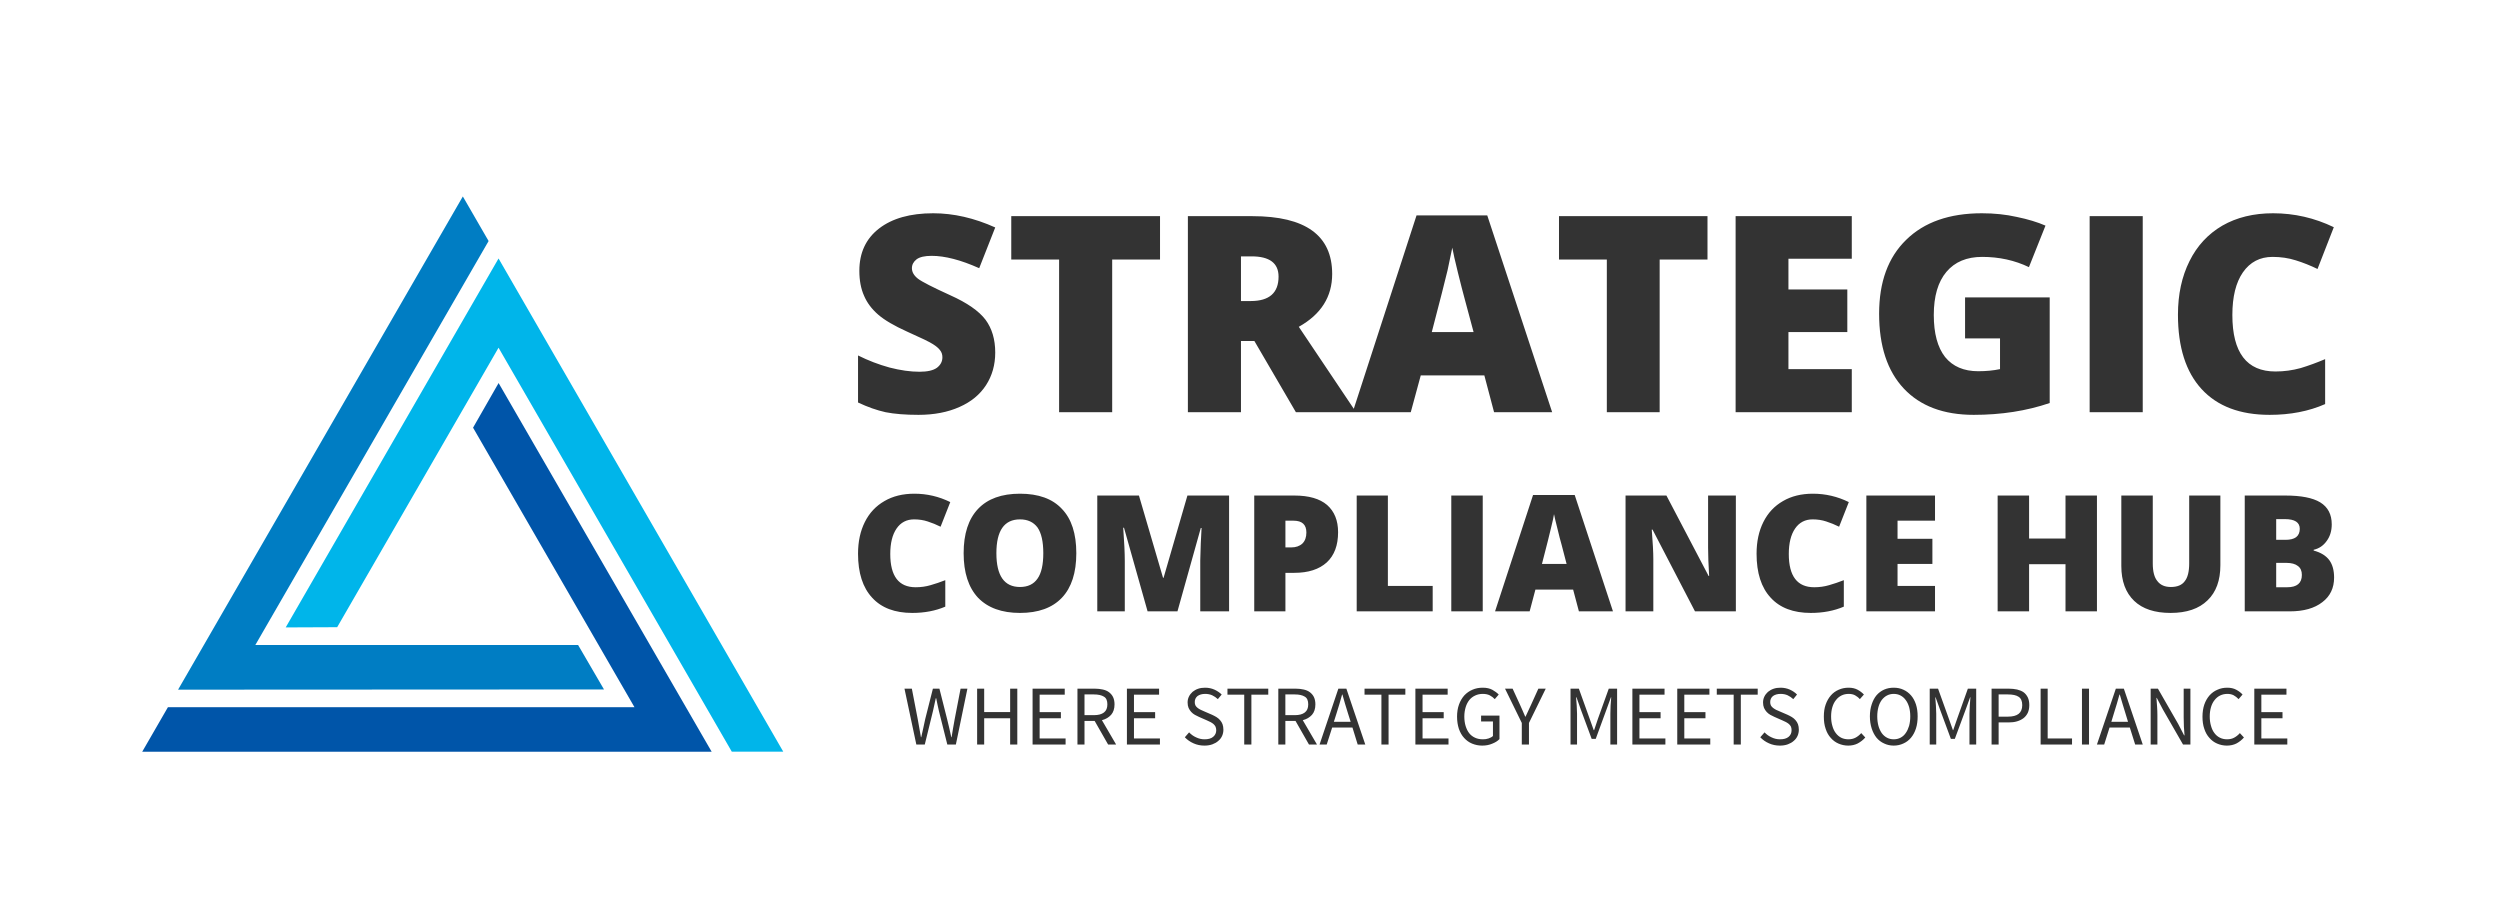 <svg style="max-height: 500px" color-interpolation-filters="sRGB" preserveAspectRatio="xMidYMid meet" viewBox="54.125 80.625 233.994 85.498" xmlns:xlink="http://www.w3.org/1999/xlink" xmlns="http://www.w3.org/2000/svg" version="1.0" data-v-0dd9719b="" width="233.994" height="85.498"> <rect class="background" fill-opacity="1" fill="#ffffff" height="100%" width="100%" y="0" x="0" data-v-0dd9719b=""/> <rect class="watermarklayer" fill-opacity="1" fill="url(#watermark)" height="100%" width="100%" y="0" x="0" data-v-0dd9719b=""/> <g transform="translate(67.435,99.012)" class="icon-text-wrapper icon-svg-group iconsvg" fill="#333" data-v-0dd9719b=""><g transform="translate(0,0)" class="iconsvg-imagesvg"><g><rect class="image-rect" height="51.975" width="60" y="0" x="0" stroke-width="2" fill-opacity="0" fill="#333"/> <svg style="overflow: visible;" class="image-svg-svg primary" height="51.975" width="60" y="0" x="0"><svg viewBox="0 0 115.44 100" xmlns="http://www.w3.org/2000/svg"><title>资源 354</title><g fill-rule="evenodd"><path d="M4.63 91.98L0 100h102.55L64.18 33.6l-4.6 8.04 29.07 50.34H4.63z" fill="#0055a9"/><path d="M106.17 99.98h9.27L64.17 11.17 25.84 77.61l9.27-.04 29.06-50.33 42 72.74z" fill="#00b5ea"/><path d="M62.38 8.03L57.74 0 6.46 88.82l76.7-.04-4.66-8H20.37L62.38 8.03z" fill="#007dc3"/></g></svg></svg> </g></g> <g transform="translate(67,1.574)"><g transform="translate(0,0)" class="tp-name iconsvg-namesvg" fill-rule="" data-gra="path-name"><g transform="scale(2.46)"><g><path transform="translate(-0.46, 7.57)" d="M5.68-2.27L5.68-2.27Q5.68-1.57 5.33-1.03 4.98-0.49 4.32-0.2 3.65 0.1 2.76 0.1L2.76 0.1Q2.02 0.1 1.51 0 1.01-0.11 0.46-0.37L0.46-0.37 0.46-2.16Q1.04-1.87 1.66-1.7 2.28-1.54 2.8-1.54L2.8-1.54Q3.25-1.54 3.46-1.69 3.67-1.85 3.67-2.09L3.67-2.09Q3.67-2.25 3.58-2.36 3.5-2.47 3.31-2.59 3.13-2.71 2.32-3.07L2.32-3.07Q1.59-3.4 1.23-3.71 0.86-4.03 0.69-4.43 0.51-4.83 0.51-5.38L0.51-5.38Q0.51-6.41 1.26-6.99 2.01-7.57 3.32-7.57L3.32-7.57Q4.48-7.57 5.68-7.03L5.68-7.03 5.07-5.48Q4.02-5.95 3.26-5.95L3.26-5.95Q2.87-5.95 2.69-5.82 2.51-5.68 2.51-5.48L2.51-5.48Q2.51-5.26 2.74-5.08 2.96-4.91 3.97-4.45L3.97-4.45Q4.93-4.02 5.31-3.52 5.68-3.02 5.68-2.27ZM10.13-5.81L10.13 0 8.11 0 8.11-5.81 6.29-5.81 6.29-7.46 11.95-7.46 11.95-5.81 10.13-5.81ZM15.54-2.71L15.03-2.71 15.03 0 13.01 0 13.01-7.46 15.46-7.46Q18.5-7.46 18.5-5.26L18.5-5.26Q18.5-3.96 17.23-3.25L17.23-3.25 19.41 0 17.12 0 15.54-2.71ZM15.03-5.93L15.03-4.23 15.4-4.23Q16.46-4.23 16.46-5.16L16.46-5.16Q16.46-5.93 15.43-5.93L15.43-5.93 15.03-5.93ZM26.87 0L24.66 0 24.29-1.4 21.87-1.4 21.49 0 19.28 0 21.71-7.49 24.4-7.49 26.87 0ZM22.29-3.05L23.88-3.05 23.55-4.28Q23.44-4.68 23.28-5.33 23.12-5.98 23.07-6.26L23.07-6.26Q23.02-6 22.89-5.4 22.75-4.81 22.29-3.05L22.29-3.05ZM30.96-5.81L30.96 0 28.95 0 28.95-5.81 27.13-5.81 27.13-7.46 32.78-7.46 32.78-5.81 30.96-5.81ZM38.27-1.64L38.27 0 33.85 0 33.85-7.46 38.27-7.46 38.27-5.84 35.86-5.84 35.86-4.67 38.1-4.67 38.1-3.05 35.86-3.05 35.86-1.64 38.27-1.64ZM42.58-2.81L42.58-4.37 45.8-4.37 45.8-0.35Q44.48 0.1 42.91 0.1L42.91 0.1Q41.19 0.1 40.25-0.9 39.31-1.9 39.31-3.75L39.31-3.75Q39.31-5.56 40.34-6.56 41.37-7.57 43.22-7.57L43.22-7.57Q43.93-7.57 44.55-7.43 45.18-7.3 45.64-7.1L45.64-7.1 45.01-5.52Q44.2-5.91 43.23-5.91L43.23-5.91Q42.35-5.91 41.87-5.34 41.39-4.77 41.39-3.7L41.39-3.7Q41.39-2.65 41.82-2.1 42.26-1.56 43.08-1.56L43.08-1.56Q43.53-1.56 43.91-1.64L43.91-1.64 43.91-2.81 42.58-2.81ZM49.34 0L47.32 0 47.32-7.46 49.34-7.46 49.34 0ZM54.28-5.91L54.28-5.91Q53.56-5.91 53.15-5.32 52.75-4.74 52.75-3.7L52.75-3.7Q52.75-1.55 54.39-1.55L54.39-1.55Q54.88-1.55 55.35-1.68 55.81-1.82 56.28-2.02L56.28-2.02 56.28-0.31Q55.35 0.1 54.17 0.1L54.17 0.1Q52.48 0.1 51.58-0.88 50.68-1.86 50.68-3.71L50.68-3.71Q50.68-4.87 51.12-5.75 51.55-6.62 52.37-7.1 53.19-7.57 54.3-7.57L54.3-7.57Q55.51-7.57 56.61-7.04L56.61-7.04 55.99-5.45Q55.58-5.65 55.16-5.78 54.75-5.91 54.28-5.91Z"/></g>       <g transform="translate(0,10.67)" fill="#333" data-gra="path-name-1"><g transform="scale(0.997)"><path transform="translate(-0.31, 4.49)" d="M2.45-3.51L2.45-3.51Q2.02-3.51 1.78-3.16 1.54-2.81 1.54-2.19L1.54-2.19Q1.54-0.92 2.51-0.92L2.51-0.92Q2.81-0.92 3.08-1 3.36-1.08 3.64-1.19L3.64-1.19 3.64-0.18Q3.08 0.06 2.38 0.06L2.38 0.06Q1.38 0.06 0.85-0.52 0.31-1.1 0.31-2.2L0.31-2.2Q0.31-2.89 0.57-3.41 0.83-3.93 1.32-4.21 1.8-4.49 2.46-4.49L2.46-4.49Q3.18-4.49 3.83-4.17L3.83-4.17 3.46-3.23Q3.22-3.35 2.97-3.43 2.73-3.51 2.45-3.51ZM8.64-2.22L8.64-2.22Q8.64-1.1 8.09-0.52 7.54 0.06 6.49 0.06L6.49 0.06Q5.45 0.06 4.89-0.52 4.34-1.11 4.34-2.22L4.34-2.22Q4.34-3.33 4.89-3.91 5.44-4.49 6.49-4.49L6.49-4.49Q7.55-4.49 8.09-3.91 8.64-3.34 8.64-2.22ZM5.59-2.22L5.59-2.22Q5.59-0.93 6.49-0.93L6.49-0.93Q6.94-0.93 7.16-1.25 7.38-1.56 7.38-2.22L7.38-2.22Q7.38-2.88 7.16-3.2 6.93-3.51 6.49-3.51L6.49-3.51Q5.59-3.51 5.59-2.22ZM12.5 0L11.36 0 10.46-3.19 10.43-3.19Q10.49-2.37 10.49-1.92L10.49-1.92 10.49 0 9.44 0 9.44-4.42 11.03-4.42 11.95-1.28 11.97-1.28 12.88-4.42 14.47-4.42 14.47 0 13.37 0 13.37-1.94Q13.37-2.09 13.38-2.27 13.38-2.46 13.42-3.18L13.42-3.18 13.39-3.18 12.5 0ZM18.63-3.02L18.63-3.02Q18.63-2.27 18.2-1.87 17.76-1.47 16.96-1.47L16.96-1.47 16.62-1.47 16.62 0 15.43 0 15.43-4.42 16.96-4.42Q17.79-4.42 18.21-4.06 18.63-3.69 18.63-3.02ZM16.62-3.46L16.62-2.44 16.84-2.44Q17.11-2.44 17.27-2.59 17.42-2.74 17.42-3.01L17.42-3.01Q17.42-3.46 16.93-3.46L16.93-3.46 16.62-3.46ZM22.24 0L19.34 0 19.34-4.42 20.53-4.42 20.53-0.97 22.24-0.97 22.24 0ZM24.15 0L22.95 0 22.95-4.42 24.15-4.42 24.15 0ZM29.12 0L27.82 0 27.6-0.83 26.16-0.83 25.94 0 24.62 0 26.07-4.44 27.66-4.44 29.12 0ZM26.41-1.81L27.35-1.81 27.16-2.54Q27.09-2.78 27-3.16 26.9-3.55 26.87-3.71L26.87-3.71Q26.85-3.56 26.76-3.2 26.68-2.85 26.41-1.81L26.41-1.81ZM33.81-4.42L33.81 0 32.25 0 30.63-3.12 30.6-3.12Q30.66-2.38 30.66-1.99L30.66-1.99 30.66 0 29.6 0 29.6-4.42 31.16-4.42 32.77-1.35 32.79-1.35Q32.75-2.02 32.75-2.42L32.75-2.42 32.75-4.42 33.81-4.42ZM36.74-3.51L36.74-3.51Q36.31-3.51 36.07-3.16 35.83-2.81 35.83-2.19L35.83-2.19Q35.83-0.92 36.8-0.92L36.8-0.92Q37.1-0.92 37.37-1 37.65-1.08 37.93-1.19L37.93-1.19 37.93-0.18Q37.37 0.06 36.67 0.06L36.67 0.06Q35.67 0.06 35.14-0.52 34.6-1.1 34.6-2.2L34.6-2.2Q34.6-2.89 34.86-3.41 35.12-3.93 35.61-4.21 36.09-4.49 36.75-4.49L36.75-4.49Q37.47-4.49 38.12-4.17L38.12-4.17 37.75-3.23Q37.51-3.35 37.26-3.43 37.02-3.51 36.74-3.51ZM41.41-0.97L41.41 0 38.79 0 38.79-4.42 41.41-4.42 41.41-3.46 39.98-3.46 39.98-2.77 41.31-2.77 41.31-1.81 39.98-1.81 39.98-0.97 41.41-0.97ZM47.59-4.42L47.59 0 46.39 0 46.39-1.8 45-1.8 45 0 43.8 0 43.8-4.42 45-4.42 45-2.78 46.39-2.78 46.39-4.42 47.59-4.42ZM51.11-4.42L52.3-4.42 52.3-1.76Q52.3-0.89 51.81-0.42 51.32 0.06 50.4 0.06L50.4 0.06Q49.49 0.06 49.01-0.4 48.52-0.87 48.52-1.73L48.52-1.73 48.52-4.42 49.72-4.42 49.72-1.83Q49.72-1.36 49.9-1.15 50.07-0.93 50.41-0.93L50.41-0.93Q50.78-0.93 50.94-1.15 51.11-1.36 51.11-1.83L51.11-1.83 51.11-4.42ZM53.23 0L53.23-4.42 54.78-4.42Q55.68-4.42 56.11-4.16 56.55-3.89 56.55-3.32L56.55-3.32Q56.55-2.95 56.36-2.69 56.17-2.42 55.86-2.35L55.86-2.35 55.86-2.32Q56.27-2.21 56.46-1.95 56.64-1.7 56.64-1.29L56.64-1.29Q56.64-0.69 56.19-0.35 55.74 0 54.95 0L54.95 0 53.23 0ZM54.43-3.52L54.43-2.73 54.79-2.73Q55.05-2.73 55.19-2.83 55.33-2.94 55.33-3.15L55.33-3.15Q55.33-3.52 54.76-3.52L54.76-3.52 54.43-3.52ZM54.82-1.85L54.43-1.85 54.43-0.92 54.85-0.92Q55.41-0.92 55.41-1.39L55.41-1.39Q55.41-1.62 55.26-1.73 55.11-1.85 54.82-1.85L54.82-1.85Z"/></g></g></g></g> <g transform="translate(4.35,44.405)" fill="#333" class="tp-slogan iconsvg-slogansvg" fill-rule="" data-gra="path-slogan"><rect width="0"/> <rect width="0" x="132.43"/> <g transform="translate(0,0)"><g transform="scale(1)"><path transform="translate(-0.183, 5.321)" d="M0.18-5.23L1.29 0L2.08 0L2.85-3.15C2.89-3.35 2.94-3.55 2.98-3.74C3.03-3.93 3.07-4.13 3.11-4.33L3.15-4.33C3.19-4.13 3.23-3.93 3.27-3.74C3.31-3.55 3.35-3.35 3.40-3.15L4.19 0L4.99 0L6.07-5.23L5.43-5.23L4.88-2.38C4.83-2.10 4.78-1.82 4.73-1.54C4.68-1.26 4.64-0.98 4.59-0.69L4.56-0.69C4.49-0.98 4.43-1.26 4.37-1.55C4.30-1.83 4.24-2.11 4.17-2.38L3.45-5.23L2.84-5.23L2.12-2.38C2.06-2.10 2.00-1.82 1.94-1.54C1.87-1.26 1.81-0.98 1.75-0.69L1.72-0.69C1.67-0.98 1.62-1.26 1.57-1.54C1.52-1.81 1.47-2.10 1.42-2.38L0.87-5.23ZM6.98-5.23L6.98 0L7.64 0L7.64-2.46L10.07-2.46L10.07 0L10.74 0L10.74-5.23L10.07-5.23L10.07-3.04L7.64-3.04L7.64-5.23ZM12.17-5.23L12.17 0L15.26 0L15.26-0.57L12.83-0.57L12.83-2.46L14.82-2.46L14.82-3.03L12.83-3.03L12.83-4.67L15.18-4.67L15.18-5.23ZM17.03-2.75L17.03-4.69L17.91-4.69C18.32-4.69 18.63-4.62 18.85-4.48C19.07-4.35 19.17-4.11 19.17-3.76C19.17-3.42 19.07-3.17 18.85-3.00C18.63-2.83 18.32-2.75 17.91-2.75ZM19.24 0L19.99 0L18.66-2.28C19.02-2.37 19.30-2.54 19.52-2.78C19.73-3.02 19.84-3.35 19.84-3.76C19.84-4.03 19.79-4.26 19.70-4.45C19.61-4.63 19.48-4.78 19.32-4.90C19.16-5.02 18.97-5.10 18.74-5.15C18.51-5.20 18.27-5.23 18.00-5.23L16.37-5.23L16.37 0L17.03 0L17.03-2.21L17.98-2.21ZM21.00-5.23L21.00 0L24.09 0L24.09-0.57L21.66-0.57L21.66-2.46L23.64-2.46L23.64-3.03L21.66-3.03L21.66-4.67L24.01-4.67L24.01-5.23ZM26.82-1.14L26.42-0.68C26.65-0.44 26.92-0.25 27.24-0.11C27.55 0.03 27.89 0.10 28.26 0.10C28.53 0.10 28.78 0.06 29.00-0.02C29.21-0.10 29.40-0.20 29.55-0.34C29.71-0.47 29.83-0.63 29.91-0.81C29.99-0.99 30.03-1.19 30.03-1.39C30.03-1.59 30.00-1.75 29.95-1.90C29.89-2.05 29.82-2.17 29.72-2.28C29.63-2.39 29.51-2.49 29.38-2.57C29.25-2.65 29.11-2.72 28.96-2.79L28.22-3.11C28.11-3.15 28.01-3.20 27.91-3.25C27.80-3.30 27.71-3.36 27.63-3.42C27.54-3.49 27.47-3.56 27.42-3.65C27.37-3.74 27.35-3.85 27.35-3.98C27.35-4.21 27.44-4.40 27.61-4.54C27.79-4.67 28.03-4.74 28.32-4.74C28.56-4.74 28.78-4.70 28.98-4.61C29.17-4.52 29.35-4.40 29.51-4.25L29.87-4.68C29.68-4.87 29.45-5.02 29.19-5.14C28.92-5.26 28.63-5.32 28.32-5.32C28.08-5.32 27.86-5.29 27.66-5.22C27.46-5.15 27.29-5.05 27.14-4.93C27.00-4.80 26.88-4.65 26.80-4.48C26.72-4.32 26.68-4.13 26.68-3.94C26.68-3.74 26.71-3.58 26.77-3.43C26.84-3.28 26.92-3.16 27.02-3.05C27.12-2.94 27.24-2.85 27.36-2.78C27.49-2.71 27.62-2.64 27.74-2.59L28.49-2.26C28.61-2.20 28.72-2.15 28.83-2.10C28.94-2.04 29.03-1.98 29.10-1.92C29.18-1.85 29.24-1.77 29.29-1.68C29.33-1.58 29.36-1.47 29.36-1.34C29.36-1.08 29.26-0.88 29.07-0.72C28.88-0.56 28.61-0.49 28.26-0.49C27.99-0.49 27.73-0.55 27.48-0.67C27.23-0.78 27.01-0.94 26.82-1.14ZM31.98-4.67L31.98 0L32.65 0L32.65-4.67L34.23-4.67L34.23-5.23L30.41-5.23L30.41-4.67ZM35.83-2.75L35.83-4.69L36.71-4.69C37.12-4.69 37.43-4.62 37.65-4.48C37.87-4.35 37.97-4.11 37.97-3.76C37.97-3.42 37.87-3.17 37.65-3.00C37.43-2.83 37.12-2.75 36.71-2.75ZM38.04 0L38.79 0L37.46-2.28C37.82-2.37 38.10-2.54 38.32-2.78C38.53-3.02 38.64-3.35 38.64-3.76C38.64-4.03 38.59-4.26 38.50-4.45C38.41-4.63 38.28-4.78 38.12-4.90C37.96-5.02 37.77-5.10 37.54-5.15C37.31-5.20 37.07-5.23 36.80-5.23L35.17-5.23L35.17 0L35.83 0L35.83-2.21L36.78-2.21ZM41.94-2.13L40.37-2.13L40.62-2.92C40.72-3.22 40.81-3.51 40.89-3.80C40.98-4.09 41.06-4.38 41.14-4.68L41.17-4.68C41.25-4.38 41.34-4.09 41.42-3.80C41.51-3.51 41.60-3.22 41.69-2.92ZM42.11-1.59L42.60 0L43.31 0L41.54-5.23L40.79-5.23L39.03 0L39.70 0L40.21-1.59ZM44.82-4.67L44.82 0L45.49 0L45.49-4.67L47.06-4.67L47.06-5.23L43.24-5.23L43.24-4.67ZM48.00-5.23L48.00 0L51.10 0L51.10-0.57L48.67-0.57L48.67-2.46L50.65-2.46L50.65-3.03L48.67-3.03L48.67-4.67L51.02-4.67L51.02-5.23ZM51.90-2.61C51.90-2.19 51.96-1.81 52.07-1.47C52.19-1.13 52.35-0.85 52.56-0.62C52.77-0.39 53.01-0.21 53.30-0.09C53.59 0.03 53.90 0.10 54.25 0.10C54.60 0.10 54.91 0.04 55.19-0.08C55.47-0.19 55.70-0.33 55.87-0.51L55.87-2.71L54.15-2.71L54.15-2.16L55.26-2.16L55.26-0.80C55.16-0.70 55.02-0.63 54.85-0.57C54.68-0.51 54.51-0.49 54.32-0.49C54.04-0.49 53.79-0.54 53.58-0.64C53.36-0.74 53.18-0.88 53.03-1.07C52.89-1.25 52.78-1.48 52.70-1.74C52.62-2.00 52.58-2.30 52.58-2.63C52.58-2.95 52.63-3.24 52.71-3.51C52.79-3.77 52.91-3.99 53.05-4.17C53.20-4.35 53.38-4.49 53.60-4.59C53.81-4.69 54.05-4.74 54.31-4.74C54.58-4.74 54.80-4.69 54.97-4.60C55.14-4.51 55.30-4.39 55.43-4.25L55.80-4.68C55.65-4.84 55.45-4.98 55.21-5.12C54.97-5.25 54.67-5.32 54.31-5.32C53.95-5.32 53.63-5.26 53.34-5.13C53.05-5.01 52.80-4.83 52.58-4.60C52.37-4.36 52.20-4.08 52.08-3.74C51.96-3.41 51.90-3.03 51.90-2.61ZM57.96-2.02L57.96 0L58.63 0L58.63-2.02L60.20-5.23L59.51-5.23L58.84-3.75C58.76-3.56 58.67-3.37 58.58-3.19C58.49-3.00 58.40-2.81 58.31-2.61L58.28-2.61C58.19-2.81 58.11-3.00 58.03-3.19C57.95-3.37 57.86-3.56 57.78-3.75L57.10-5.23L56.39-5.23ZM62.52-5.23L62.52 0L63.13 0L63.13-2.88C63.13-3.11 63.12-3.37 63.10-3.65C63.08-3.93 63.06-4.19 63.04-4.42L63.08-4.42L63.49-3.26L64.50-0.53L64.88-0.53L65.88-3.26L66.30-4.42L66.33-4.42C66.31-4.19 66.29-3.93 66.27-3.65C66.26-3.37 66.25-3.11 66.25-2.88L66.25 0L66.88 0L66.88-5.23L66.10-5.23L65.09-2.42L64.73-1.35L64.69-1.35L64.31-2.42L63.30-5.23ZM68.31-5.23L68.31 0L71.40 0L71.40-0.57L68.97-0.57L68.97-2.46L70.95-2.46L70.95-3.03L68.97-3.03L68.97-4.67L71.32-4.67L71.32-5.23ZM72.51-5.23L72.51 0L75.60 0L75.60-0.57L73.17-0.57L73.17-2.46L75.15-2.46L75.15-3.03L73.17-3.03L73.17-4.67L75.52-4.67L75.52-5.23ZM77.79-4.67L77.79 0L78.46 0L78.46-4.67L80.04-4.67L80.04-5.23L76.21-5.23L76.21-4.67ZM80.68-1.14L80.28-0.68C80.51-0.44 80.78-0.25 81.10-0.11C81.41 0.03 81.75 0.10 82.12 0.10C82.39 0.10 82.64 0.06 82.86-0.02C83.07-0.10 83.26-0.20 83.41-0.34C83.57-0.47 83.69-0.63 83.77-0.81C83.85-0.99 83.89-1.19 83.89-1.39C83.89-1.59 83.86-1.75 83.81-1.90C83.75-2.05 83.68-2.17 83.58-2.28C83.49-2.39 83.37-2.49 83.24-2.57C83.11-2.65 82.97-2.72 82.82-2.79L82.08-3.11C81.97-3.15 81.87-3.20 81.76-3.25C81.66-3.30 81.57-3.36 81.49-3.42C81.40-3.49 81.33-3.56 81.28-3.65C81.23-3.74 81.21-3.85 81.21-3.98C81.21-4.21 81.30-4.40 81.47-4.54C81.65-4.67 81.89-4.74 82.18-4.74C82.42-4.74 82.64-4.70 82.84-4.61C83.03-4.52 83.21-4.40 83.37-4.25L83.72-4.68C83.54-4.87 83.31-5.02 83.05-5.14C82.78-5.26 82.49-5.32 82.18-5.32C81.94-5.32 81.72-5.29 81.52-5.22C81.32-5.15 81.15-5.05 81.00-4.93C80.86-4.80 80.74-4.65 80.66-4.48C80.58-4.32 80.54-4.13 80.54-3.94C80.54-3.74 80.57-3.58 80.63-3.43C80.70-3.28 80.78-3.16 80.88-3.05C80.98-2.94 81.10-2.85 81.22-2.78C81.35-2.71 81.48-2.64 81.60-2.59L82.35-2.26C82.47-2.20 82.58-2.15 82.69-2.10C82.80-2.04 82.89-1.98 82.96-1.92C83.04-1.85 83.10-1.77 83.15-1.68C83.19-1.58 83.21-1.47 83.21-1.34C83.21-1.08 83.12-0.88 82.93-0.72C82.74-0.56 82.47-0.49 82.12-0.49C81.85-0.49 81.59-0.55 81.34-0.67C81.09-0.78 80.87-0.94 80.68-1.14ZM86.23-2.61C86.23-2.19 86.28-1.81 86.40-1.47C86.51-1.13 86.67-0.85 86.88-0.62C87.08-0.39 87.32-0.21 87.60-0.09C87.88 0.03 88.18 0.10 88.51 0.10C88.85 0.10 89.14 0.03 89.40-0.10C89.66-0.24 89.90-0.42 90.11-0.66L89.73-1.07C89.56-0.88 89.38-0.74 89.19-0.64C89.00-0.54 88.78-0.49 88.53-0.49C88.28-0.49 88.05-0.54 87.85-0.64C87.66-0.74 87.49-0.88 87.35-1.07C87.21-1.25 87.10-1.48 87.03-1.74C86.95-2.00 86.91-2.30 86.91-2.63C86.91-2.95 86.95-3.24 87.03-3.51C87.11-3.77 87.22-3.99 87.37-4.17C87.51-4.35 87.68-4.49 87.88-4.59C88.08-4.69 88.31-4.74 88.56-4.74C88.78-4.74 88.98-4.70 89.15-4.61C89.31-4.52 89.47-4.40 89.60-4.25L89.98-4.68C89.82-4.85 89.63-5.00 89.39-5.13C89.15-5.26 88.87-5.32 88.55-5.32C88.22-5.32 87.91-5.26 87.62-5.13C87.34-5.01 87.09-4.83 86.89-4.60C86.68-4.36 86.52-4.08 86.40-3.74C86.28-3.41 86.23-3.03 86.23-2.61ZM92.77 0.10C93.10 0.10 93.40 0.03 93.68-0.10C93.95-0.22 94.19-0.40 94.39-0.64C94.59-0.88 94.74-1.16 94.85-1.50C94.96-1.84 95.01-2.22 95.01-2.64C95.01-3.05 94.96-3.42 94.85-3.76C94.74-4.09 94.59-4.37 94.39-4.60C94.19-4.83 93.95-5.01 93.68-5.13C93.40-5.26 93.10-5.32 92.77-5.32C92.44-5.32 92.14-5.26 91.87-5.14C91.60-5.02 91.36-4.84 91.16-4.61C90.97-4.38 90.82-4.10 90.71-3.76C90.60-3.43 90.54-3.06 90.54-2.64C90.54-2.22 90.60-1.84 90.71-1.50C90.82-1.16 90.97-0.88 91.16-0.64C91.36-0.40 91.60-0.22 91.87-0.10C92.14 0.03 92.44 0.10 92.77 0.10ZM92.77-0.49C92.54-0.49 92.33-0.54 92.14-0.64C91.95-0.74 91.79-0.88 91.65-1.07C91.52-1.26 91.41-1.49 91.34-1.75C91.27-2.01 91.23-2.31 91.23-2.64C91.23-2.96 91.27-3.25 91.34-3.51C91.41-3.77 91.52-3.99 91.65-4.17C91.79-4.35 91.95-4.49 92.14-4.59C92.33-4.69 92.54-4.74 92.77-4.74C93.01-4.74 93.22-4.69 93.41-4.59C93.60-4.49 93.76-4.35 93.89-4.17C94.03-3.99 94.13-3.77 94.21-3.51C94.28-3.25 94.32-2.96 94.32-2.64C94.32-2.31 94.28-2.01 94.21-1.75C94.13-1.49 94.03-1.26 93.89-1.07C93.76-0.88 93.60-0.74 93.41-0.64C93.22-0.54 93.01-0.49 92.77-0.49ZM96.14-5.23L96.14 0L96.75 0L96.75-2.88C96.75-3.11 96.74-3.37 96.72-3.65C96.70-3.93 96.68-4.19 96.66-4.42L96.69-4.42L97.11-3.26L98.12-0.53L98.49-0.53L99.50-3.26L99.92-4.42L99.95-4.42C99.93-4.19 99.91-3.93 99.89-3.65C99.87-3.37 99.86-3.11 99.86-2.88L99.86 0L100.49 0L100.49-5.23L99.71-5.23L98.71-2.42L98.34-1.35L98.31-1.35L97.93-2.42L96.92-5.23ZM101.93-5.23L101.93 0L102.59 0L102.59-2.07L103.53-2.07C103.82-2.07 104.08-2.10 104.31-2.17C104.55-2.24 104.75-2.34 104.92-2.47C105.09-2.60 105.22-2.77 105.32-2.97C105.41-3.17 105.46-3.41 105.46-3.69C105.46-3.98 105.41-4.22 105.32-4.41C105.22-4.61 105.09-4.77 104.93-4.89C104.76-5.01 104.56-5.09 104.32-5.15C104.08-5.20 103.82-5.23 103.53-5.23ZM103.45-2.61L102.59-2.61L102.59-4.69L103.45-4.69C103.90-4.69 104.24-4.62 104.46-4.47C104.68-4.33 104.80-4.07 104.80-3.69C104.80-3.32 104.68-3.04 104.46-2.87C104.24-2.70 103.91-2.61 103.45-2.61ZM106.52-5.23L106.52 0L109.46 0L109.46-0.57L107.18-0.57L107.18-5.23ZM110.39-5.23L110.39 0L111.05 0L111.05-5.23ZM114.70-2.13L113.14-2.13L113.38-2.92C113.48-3.22 113.57-3.51 113.65-3.80C113.74-4.09 113.82-4.38 113.90-4.68L113.93-4.68C114.02-4.38 114.10-4.09 114.19-3.80C114.27-3.51 114.36-3.22 114.46-2.92ZM114.87-1.59L115.37 0L116.08 0L114.31-5.23L113.56-5.23L111.79 0L112.47 0L112.97-1.59ZM116.82-5.23L116.82 0L117.45 0L117.45-2.73C117.45-3.01 117.44-3.28 117.42-3.56C117.40-3.83 117.38-4.10 117.36-4.37L117.39-4.37L117.96-3.29L119.85 0L120.54 0L120.54-5.23L119.91-5.23L119.91-2.53C119.91-2.25 119.92-1.97 119.93-1.68C119.95-1.40 119.97-1.13 119.99-0.86L119.95-0.86L119.39-1.94L117.50-5.23ZM121.67-2.61C121.67-2.19 121.72-1.81 121.84-1.47C121.95-1.13 122.11-0.85 122.32-0.62C122.52-0.39 122.76-0.21 123.04-0.09C123.32 0.03 123.62 0.10 123.95 0.10C124.29 0.10 124.59 0.03 124.85-0.10C125.11-0.24 125.34-0.42 125.55-0.66L125.17-1.07C125.00-0.88 124.82-0.74 124.63-0.64C124.45-0.54 124.22-0.49 123.97-0.49C123.72-0.49 123.50-0.54 123.30-0.64C123.10-0.74 122.93-0.88 122.79-1.07C122.65-1.25 122.54-1.48 122.47-1.74C122.39-2.00 122.35-2.30 122.35-2.63C122.35-2.95 122.39-3.24 122.47-3.51C122.55-3.77 122.66-3.99 122.81-4.17C122.95-4.35 123.12-4.49 123.32-4.59C123.53-4.69 123.75-4.74 124.00-4.74C124.22-4.74 124.42-4.70 124.59-4.61C124.75-4.52 124.91-4.40 125.05-4.25L125.42-4.68C125.27-4.85 125.07-5.00 124.83-5.13C124.59-5.26 124.31-5.32 123.99-5.32C123.66-5.32 123.35-5.26 123.07-5.13C122.78-5.01 122.54-4.83 122.33-4.60C122.12-4.36 121.96-4.08 121.84-3.74C121.73-3.41 121.67-3.03 121.67-2.61ZM126.52-5.23L126.52 0L129.61 0L129.61-0.57L127.18-0.57L127.18-2.46L129.16-2.46L129.16-3.03L127.18-3.03L127.18-4.67L129.53-4.67L129.53-5.23Z"/></g></g></g></g></g><defs/></svg>